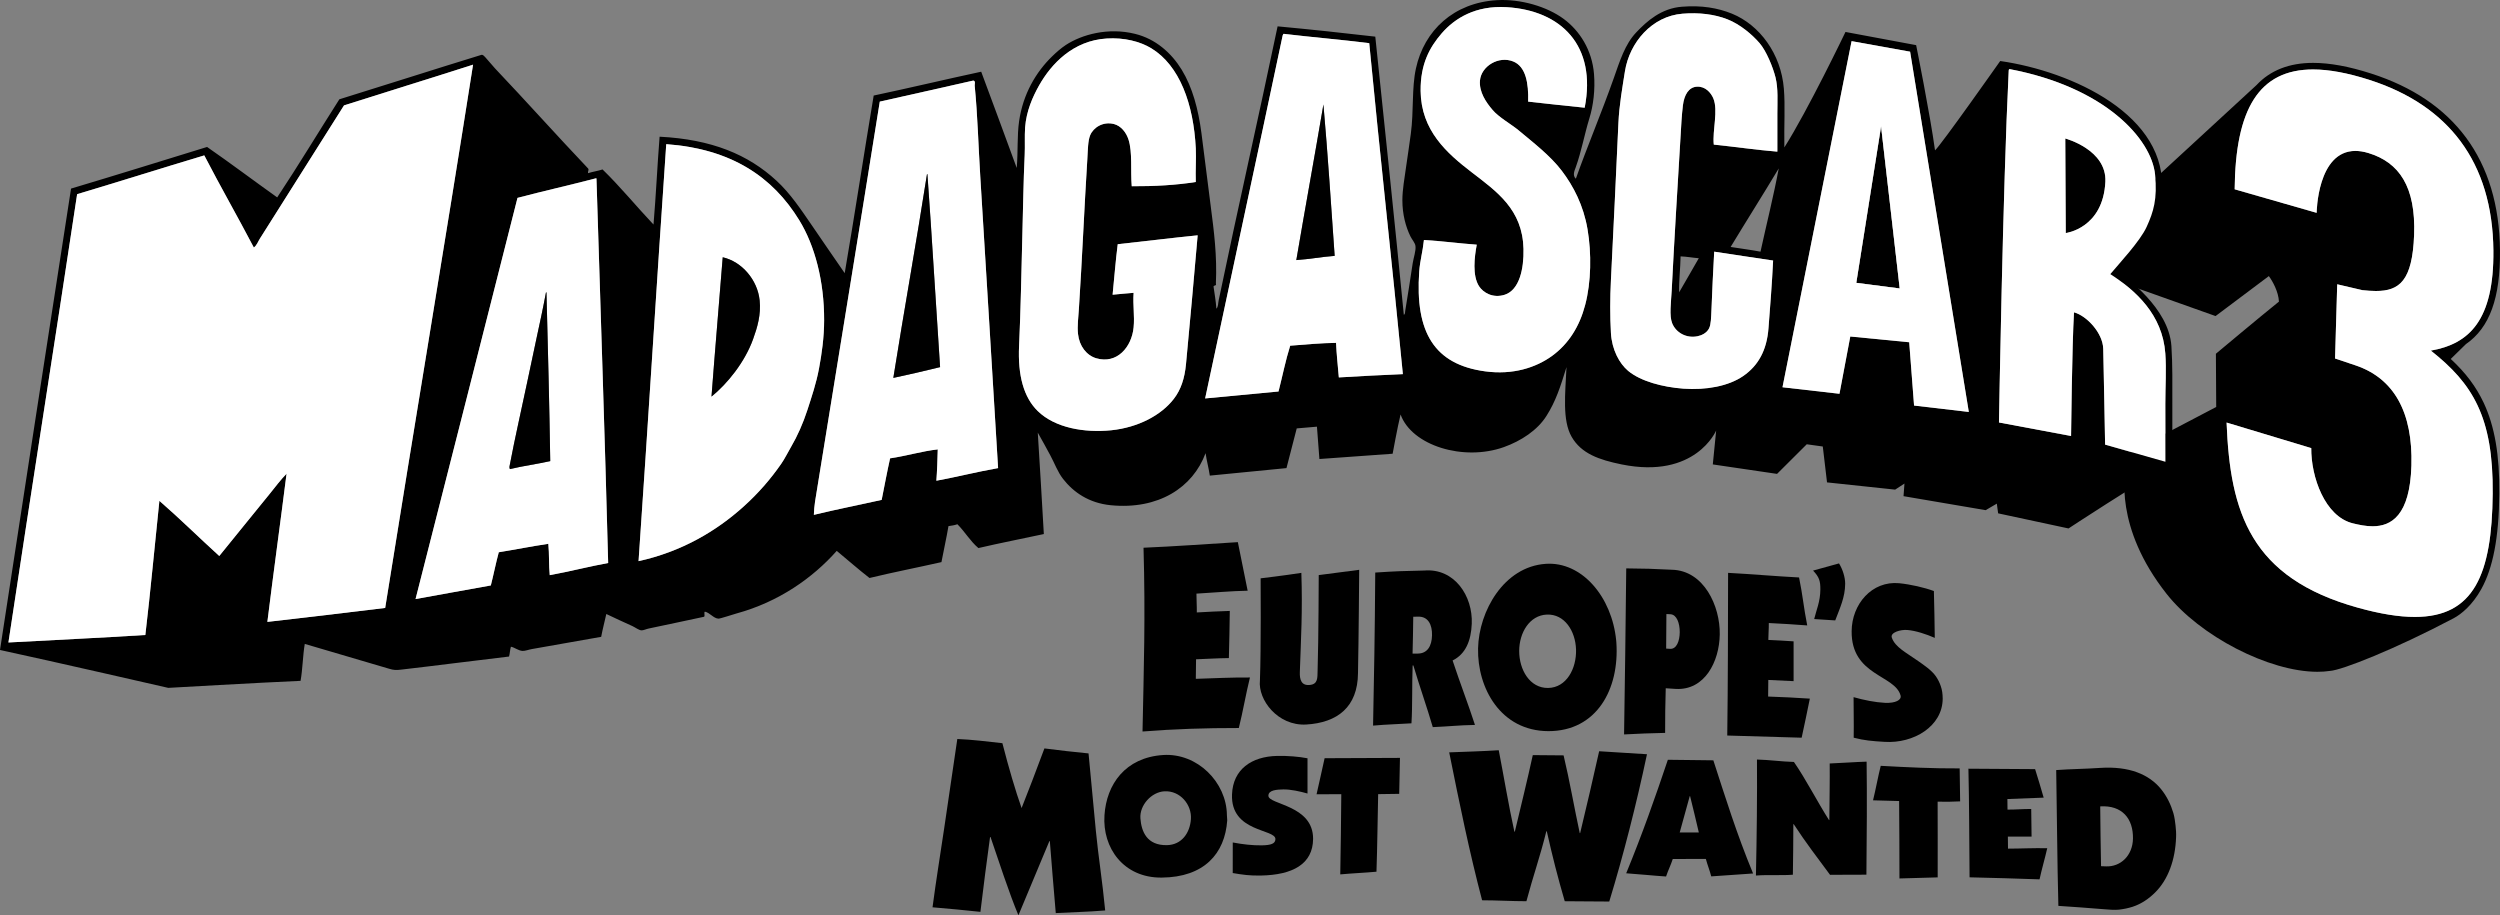 <?xml version="1.0" encoding="UTF-8" standalone="no"?>
<svg
   xmlns:dc="http://purl.org/dc/elements/1.1/"
   xmlns:cc="http://creativecommons.org/ns#"
   xmlns:rdf="http://www.w3.org/1999/02/22-rdf-syntax-ns#"
   xmlns:svg="http://www.w3.org/2000/svg"
   xmlns="http://www.w3.org/2000/svg"
   viewBox="0 0 300 109.832"
   version="1.1"
   id="svg8951"
   height="109.832"
   width="300">
  <rect x="0" y="0" width="300" height="109.832" fill="#808080" stroke="none"/>
  <defs
     id="defs8953" />
  <g
     transform="translate(130,-331.732)"
     id="layer1">
    <g
       id="g8864"
       transform="translate(-130,315.567)">
      <path
         style="fill:#000000;fill-opacity:1;fill-rule:nonzero;stroke:none"
         id="path1866"
         d="m 137.102,103.944 c 0.149,-7.4 0.362,-13.778 0.12,-22.052 3.606,-0.153 7.512,-0.434 11.32,-0.67 0.456,2.218 0.753,3.763 1.176,5.827 -2.009,0.039 -4.079,0.23 -6.144,0.352 0,0.906 0.055,1.372 0.043,2.257 1.612,-0.083 2.349,-0.134 3.958,-0.183 -0.032,2.237 -0.053,3.494 -0.11,5.66 -1.604,0.02 -2.334,0.09 -3.938,0.144 -0.02,0.914 -0.01,1.439 -0.029,2.345 2.18,-0.067 4.292,-0.181 6.496,-0.161 -0.491,1.982 -0.838,4.072 -1.335,6.063 -3.956,-0.006 -7.801,0.118 -11.556,0.419" />
      <path
         style="fill:#000000;fill-opacity:1;fill-rule:nonzero;stroke:none"
         id="path1870"
         d="m 156.163,84.908 c 0.153,4.622 -0.047,7.917 -0.183,11.912 -0.032,0.902 0.183,1.644 1.195,1.539 0.987,-0.094 0.912,-0.855 0.936,-1.683 0.12,-3.885 0.136,-11.501 0.136,-11.501 l 4.856,-0.633 c 0,0 -0.059,8.434 -0.144,12.415 -0.037,4.046 -2.457,5.935 -6.232,6.152 -3.383,0.177 -5.788,-2.949 -5.536,-5.296 0.147,-3.769 0.085,-12.25 0.085,-12.25 0,0 2.766,-0.324 4.887,-0.655" />
      <path
         style="fill:#000000;fill-opacity:1;fill-rule:nonzero;stroke:none"
         id="path1874"
         d="m 169.508,94.598 c 0.244,-0.004 0.368,-0.004 0.619,-0.004 1.146,-0.002 1.687,-0.887 1.716,-2.192 0.028,-1.288 -0.476,-2.257 -1.634,-2.239 -0.25,0.004 -0.377,0.01 -0.619,0.012 -0.022,1.822 -0.039,2.703 -0.083,4.423 m -4.479,-9.726 c 2.408,-0.161 3.48,-0.195 5.89,-0.244 3.621,-0.299 5.835,3.061 5.694,6.389 -0.083,2.029 -0.729,3.631 -2.3,4.406 0.855,2.595 1.909,5.334 2.684,7.734 -2.037,0.037 -3.024,0.179 -5.062,0.263 -0.661,-2.273 -1.602,-4.942 -2.33,-7.4 l -0.086,0 c -0.09,2.316 -0.01,4.811 -0.142,6.944 -1.854,0.12 -2.762,0.114 -4.608,0.275 0.112,-5.444 0.216,-11.157 0.261,-18.368" />
      <path
         style="fill:#000000;fill-opacity:1;fill-rule:nonzero;stroke:none"
         id="path1878"
         d="m 199.939,93.997 c 0.191,0.012 0.297,0.014 0.488,0.029 0.761,0.035 1.132,-0.928 1.142,-1.997 0.004,-1.066 -0.352,-2.111 -1.111,-2.155 -0.199,-0.01 -0.299,-0.014 -0.49,-0.024 0,1.675 -0.006,2.505 -0.029,4.146 m -5.051,10.3 c 0.116,-6.407 0.169,-12.643 0.26,-19.925 2.17,0.018 3.265,0.049 5.489,0.163 3.836,0.094 5.788,4.366 5.733,7.754 -0.041,3.273 -1.813,6.757 -5.302,6.545 -0.476,-0.035 -0.712,-0.051 -1.18,-0.077 -0.073,2.263 -0.059,3.15 -0.073,5.355 -1.905,0.032 -3.053,0.096 -4.927,0.185" />
      <path
         style="fill:#000000;fill-opacity:1;fill-rule:nonzero;stroke:none"
         id="path1882"
         d="m 207.271,104.428 c 0.085,-6.425 0.085,-12.814 0.1,-19.52 2.849,0.149 5.629,0.403 8.517,0.552 0.438,2.125 0.562,3.669 0.979,5.756 -1.862,-0.138 -2.754,-0.195 -4.61,-0.287 0.01,0.767 -0.057,1.266 -0.057,2.027 1.215,0.057 1.819,0.09 3.032,0.171 0.01,1.911 0.01,2.868 0,4.775 -1.219,-0.069 -1.821,-0.094 -3.035,-0.144 -0.008,0.82 -0.012,1.174 -0.02,1.992 1.999,0.069 3,0.124 5.005,0.25 -0.421,2.102 -0.531,2.56 -0.983,4.689 -3.01,-0.081 -5.931,-0.169 -8.928,-0.261" />
      <path
         style="fill:#000000;fill-opacity:1;fill-rule:nonzero;stroke:none"
         id="path1886"
         d="m 220.682,83.774 c 0.431,0.69 0.743,1.659 0.739,2.442 -0.01,1.632 -0.635,2.914 -1.193,4.398 -1.012,-0.073 -1.52,-0.106 -2.526,-0.163 0.254,-1.06 0.731,-2.092 0.741,-3.541 0.01,-1.026 -0.142,-1.51 -0.877,-2.275 1.242,-0.35 1.864,-0.525 3.116,-0.861" />
      <path
         style="fill:#000000;fill-opacity:1;fill-rule:nonzero;stroke:none"
         id="path1890"
         d="m 232.172,92.711 c -0.985,-0.438 -2.3,-0.869 -3.277,-0.946 -0.804,-0.075 -2.09,0.287 -1.878,0.912 0.397,1.166 1.76,1.815 3.175,2.821 0.71,0.501 1.59,1.087 2.102,1.809 0.248,0.36 0.456,0.759 0.602,1.201 0.075,0.222 0.136,0.458 0.173,0.704 0.016,0.124 0.029,0.256 0.039,0.379 0.016,0.132 0.016,0.271 0.016,0.407 -0.01,3.321 -3.488,5.412 -6.973,5.19 -1.48,-0.09 -2.434,-0.165 -3.708,-0.499 0.029,-2.104 -0.014,-2.782 -0.014,-4.866 1.26,0.358 2.587,0.623 3.781,0.684 1.258,0.055 1.994,-0.348 1.862,-0.873 -0.659,-2.497 -5.935,-2.367 -5.874,-7.728 0.022,-3.248 2.434,-6.059 5.695,-5.756 1.372,0.136 3.026,0.515 4.174,0.938 0.057,2.119 0.077,3.541 0.106,5.623" />
      <path
         style="fill:#000000;fill-opacity:1;fill-rule:nonzero;stroke:none"
         id="path1894"
         d="m 125.331,105.975 c 1.754,0.224 3.515,0.431 5.294,0.6 0.342,3.617 0.596,6.391 0.879,9.299 0.283,2.951 0.786,6.057 1.117,9.545 -2.188,0.179 -3.969,0.203 -5.929,0.315 -0.254,-3.122 -0.533,-6.152 -0.712,-8.639 -0.018,0 -0.037,0.01 -0.057,0.01 -0.961,2.261 -2.701,6.521 -3.712,8.892 -1.083,-2.56 -2.493,-6.885 -3.346,-9.382 -0.028,-0.006 -0.041,-0.012 -0.057,-0.012 -0.364,2.652 -0.828,6.205 -1.158,8.985 -1.878,-0.202 -3.728,-0.379 -5.747,-0.547 0.429,-3.258 0.942,-6.382 1.404,-9.511 0.462,-3.266 0.954,-6.356 1.571,-10.685 1.781,0.071 3.647,0.305 5.41,0.503 0.765,2.975 1.567,5.711 2.304,7.785 0.771,-1.95 1.716,-4.388 2.739,-7.158" />
      <path
         style="fill:#000000;fill-opacity:1;fill-rule:nonzero;stroke:none"
         id="path1898"
         d="m 156.902,111.388 c -0.865,-0.248 -2.029,-0.509 -2.91,-0.493 -0.723,0.018 -1.779,0.057 -1.785,0.753 -0.008,1.093 5.391,1.091 5.365,5.192 -0.029,3.004 -2.432,4.323 -6.273,4.39 -1.366,0.029 -2.2,-0.102 -3.372,-0.299 0.004,-1.3 0,-2.371 0.004,-3.67 1.158,0.222 2.375,0.362 3.462,0.346 1.144,-0.016 1.649,-0.208 1.657,-0.747 0.02,-1.248 -5.393,-0.794 -5.208,-5.371 0.112,-2.99 2.332,-4.551 5.422,-4.614 1.25,-0.026 2.627,0.085 3.637,0.285 0.002,1.323 0.006,2.9 0,4.229" />
      <path
         style="fill:#000000;fill-opacity:1;fill-rule:nonzero;stroke:none"
         id="path1902"
         d="m 158.953,107.15 c 3.083,-0.029 6.061,-0.008 9.042,-0.039 -0.022,1.376 -0.053,2.955 -0.09,4.315 -0.839,0.012 -1.683,0.024 -2.526,0.035 -0.071,3.207 -0.098,6.224 -0.203,9.309 -1.416,0.13 -2.91,0.189 -4.345,0.322 0.071,-3.195 0.085,-6.305 0.124,-9.627 -1.016,0.01 -1.948,0.004 -2.969,0.016 0.318,-1.366 0.655,-2.943 0.967,-4.331" />
      <path
         style="fill:#000000;fill-opacity:1;fill-rule:nonzero;stroke:none"
         id="path1906"
         d="m 187.769,124.311 c -0.871,-2.994 -1.443,-5.245 -2.155,-8.393 l -0.053,0 c -0.78,3.148 -1.581,5.344 -2.391,8.393 -1.752,0 -3.551,-0.11 -5.318,-0.112 -1.53,-5.821 -2.695,-11.517 -3.948,-17.751 2.045,-0.083 3.946,-0.126 5.945,-0.256 0.6,3.098 1.209,6.741 1.876,9.771 l 0.055,0 c 0.69,-2.882 1.522,-6.283 2.155,-9.185 1.235,0.012 2.463,0.02 3.696,0.032 0.704,2.927 1.305,6.409 1.937,9.321 l 0.051,0 c 0.741,-3.049 1.602,-6.787 2.279,-9.818 1.917,0.106 3.879,0.261 5.739,0.36 -1.274,6.028 -2.841,12.154 -4.526,17.676 -1.697,0.004 -3.625,-0.037 -5.342,-0.037" />
      <path
         style="fill:#000000;fill-opacity:1;fill-rule:nonzero;stroke:none"
         id="path1910"
         d="m 202.809,111.697 -0.039,0 c -0.397,1.419 -0.796,2.916 -1.205,4.366 0.767,0 1.535,0 2.294,0.002 -0.342,-1.447 -0.688,-2.945 -1.05,-4.368 m -2.668,-4.359 c 1.846,0.035 3.631,0.029 5.46,0.065 1.449,4.461 2.8,8.825 4.769,13.579 -1.636,0.11 -3.38,0.242 -5.021,0.348 -0.212,-0.802 -0.431,-1.296 -0.647,-2.092 -1.319,0.004 -2.64,0.004 -3.969,0.004 -0.263,0.804 -0.537,1.3 -0.806,2.102 -1.612,-0.104 -3.165,-0.277 -4.785,-0.385 1.94,-4.714 3.462,-9.051 5,-13.62" />
      <path
         style="fill:#000000;fill-opacity:1;fill-rule:nonzero;stroke:none"
         id="path1914"
         d="m 210.838,107.308 c 1.52,0.041 2.935,0.248 4.433,0.291 1.429,2.064 2.819,4.791 4.209,6.973 0.016,0 0.028,0 0.041,0.002 0.01,-2.159 0.069,-4.793 0.043,-6.792 1.453,-0.053 2.988,-0.177 4.429,-0.22 0.057,4.172 0.024,8.764 -0.024,13.565 -1.423,-0.01 -2.923,0.02 -4.363,0.018 -1.471,-1.995 -2.919,-3.863 -4.363,-6.085 l -0.041,0 c -0.018,2.216 -0.012,3.792 -0.057,6.071 -1.465,0.11 -2.855,-0.018 -4.433,0.098 0.102,-4.854 0.155,-9.506 0.124,-13.921" />
      <path
         style="fill:#000000;fill-opacity:1;fill-rule:nonzero;stroke:none"
         id="path1918"
         d="m 225.687,108.064 c 3.136,0.171 6.185,0.326 9.472,0.309 0.018,1.182 0.049,2.691 0.057,3.956 -0.849,0.047 -1.799,0.061 -2.701,0.037 0.016,3.034 0.006,5.794 0.006,9.085 -1.533,0.039 -3.057,0.088 -4.587,0.13 0.012,-3.37 -0.029,-6.163 -0.041,-9.291 -1.048,-0.028 -2.082,-0.059 -3.13,-0.086 0.311,-1.25 0.625,-2.963 0.924,-4.138" />
      <path
         style="fill:#000000;fill-opacity:1;fill-rule:nonzero;stroke:none"
         id="path1922"
         d="m 236.348,121.444 c -0.043,-4.612 -0.043,-9.108 -0.138,-13.036 2.664,0.02 5.336,0.031 8.002,0.053 0.332,1.058 0.704,2.277 1.028,3.421 -1.473,0.053 -2.992,0.124 -4.353,0.167 0.006,0.421 0.008,0.839 0.014,1.268 0.954,0.01 1.895,-0.085 2.845,-0.073 0.014,1.083 0.026,2.192 0.043,3.317 -0.948,-0.02 -1.897,0.012 -2.845,-0.002 0.008,0.478 0.01,0.959 0.016,1.443 1.457,0 3.148,-0.09 4.707,-0.049 -0.287,1.268 -0.641,2.444 -0.922,3.735 -2.802,-0.1 -5.603,-0.179 -8.397,-0.244" />
      <path
         style="fill:#000000;fill-opacity:1;fill-rule:nonzero;stroke:none"
         id="path1926"
         d="m 252.126,120.108 c 0.201,0.008 0.395,0.014 0.598,0.022 1.714,0.069 3.191,-1.256 3.232,-3.33 0.041,-2.393 -1.29,-4.03 -3.93,-3.869 0.022,2.41 0.053,4.817 0.1,7.178 m -5.379,-11.536 c 1.71,-0.126 3.454,-0.136 5.237,-0.258 3.533,-0.24 5.912,0.79 7.337,2.536 0.712,0.877 1.189,1.883 1.484,2.886 0.144,0.503 0.206,1.024 0.261,1.502 0.029,0.242 0.049,0.47 0.059,0.702 0.006,0.114 0.01,0.226 0.01,0.336 0.002,0.104 0,0.214 -0.004,0.32 -0.09,2.766 -0.963,5.119 -2.505,6.655 -0.747,0.749 -1.659,1.38 -2.707,1.724 -0.126,0.041 -0.261,0.079 -0.395,0.114 -0.138,0.039 -0.269,0.071 -0.409,0.098 -0.275,0.055 -0.556,0.102 -0.845,0.136 -0.582,0.055 -1.191,-0.004 -1.83,-0.055 -1.854,-0.153 -3.665,-0.285 -5.434,-0.399 -0.144,-5.393 -0.165,-11.059 -0.26,-16.298" />
      <path
         style="fill:#000000;fill-opacity:1;fill-rule:nonzero;stroke:none"
         id="path1930"
         d="m 140.019,117.583 c 1.793,-0.032 2.778,-1.474 2.89,-3.124 0.122,-1.722 -1.284,-3.437 -3.175,-3.338 -1.565,0.083 -3.004,1.681 -2.884,3.254 0.116,1.567 0.773,3.248 3.169,3.208 m 7.249,-2.982 c -0.277,4.013 -2.786,6.834 -7.864,6.875 -4.577,0.045 -7.131,-3.566 -6.867,-7.485 0.238,-3.688 2.483,-6.928 7.042,-7.225 4.101,-0.263 7.612,3.273 7.65,7.209 l 0.039,0.625 z" />
      <path
         style="fill:#000000;fill-opacity:1;fill-rule:nonzero;stroke:none"
         id="path1934"
         d="m 182.303,94.287 c -0.002,2.251 1.276,4.465 3.468,4.433 2.204,-0.031 3.423,-2.326 3.354,-4.618 -0.073,-2.235 -1.39,-4.272 -3.499,-4.188 -2.084,0.085 -3.319,2.18 -3.323,4.372 m 11.662,-1.012 c 0.377,5.599 -2.365,10.638 -8.165,10.628 -5.727,-0.02 -8.536,-5.182 -8.432,-9.936 0.098,-4.451 3.091,-9.802 8.121,-10.141 4.321,-0.301 7.95,3.948 8.456,9.213 l 0.02,0.236 z" />
      <path
         style="fill:#000000;fill-opacity:1;fill-rule:nonzero;stroke:none"
         id="path1938"
         d="m 299.125,75.418 c -0.088,9.682 -2.249,14.78 -9.352,14.78 -1.903,0 -4.156,-0.366 -6.826,-1.109 C 270.064,85.512 267.613,77.679 267.19,66.87 l 10.162,3.067 c -0.033,3.454 1.632,8.216 5.001,9.032 0.718,0.175 1.541,0.348 2.361,0.348 2.233,0 4.479,-1.272 4.655,-7.288 0.187,-6.397 -2.092,-10.461 -6.696,-12.016 l -2.467,-0.828 0.26,-8.906 3.016,0.702 c 0.582,0.061 1.121,0.104 1.626,0.104 2.835,0 4.376,-1.237 4.583,-6.718 0.218,-5.806 -1.797,-8.721 -5.481,-9.838 -0.572,-0.175 -1.093,-0.254 -1.567,-0.254 -4.581,0 -4.644,7.431 -4.644,7.431 l -9.84,-2.825 c 0.09,-9.641 2.925,-14.381 9.407,-14.381 1.911,0 4.146,0.415 6.722,1.237 9.498,3.039 14.816,9.836 14.92,20.486 0.081,8.387 -2.908,11.212 -7.504,12.016 5.001,3.95 7.51,7.929 7.422,17.179 m -5.035,-16.18 1.817,-1.779 c 2.849,-1.966 4.146,-5.536 4.091,-11.245 -0.051,-5.404 -1.429,-9.971 -4.089,-13.557 -2.601,-3.509 -6.431,-6.087 -11.381,-7.671 -2.68,-0.859 -4.96,-1.276 -6.962,-1.276 -2.857,0 -5.139,0.895 -6.787,2.666 l -12.022,11.074 -6.307,11.873 13.416,4.769 6.395,-4.797 c 0.458,0.625 1.152,1.872 1.211,3.063 -2.263,1.819 -7.365,6.087 -7.41,6.126 l -0.155,0.134 0.037,6.384 -6.207,3.254 c -0.022,-0.006 -0.045,-0.014 -0.073,-0.02 -0.157,-0.047 -0.433,-0.096 -0.643,-0.014 -2.015,0.796 -3.356,1.653 -3.81,3.482 -0.307,1.223 -1.504,7.752 4.775,15.718 3.995,5.074 12.283,9.352 18.099,9.358 0.521,0 1.02,-0.031 1.496,-0.104 1.425,-0.077 7.838,-2.613 14.861,-6.323 0.896,-0.48 2.235,-1.547 3.323,-3.515 1.368,-2.477 2.106,-6.075 2.151,-11.411 0.047,-4.634 -0.55,-8.094 -1.87,-10.919 -0.926,-1.952 -2.141,-3.584 -3.958,-5.269" />
      <path
         style="fill:#ffffff;fill-opacity:1;fill-rule:nonzero;stroke:none"
         id="path1942"
         d="m 291.703,58.239 c 4.598,-0.804 7.585,-3.629 7.504,-12.014 -0.102,-10.65 -5.42,-17.446 -14.918,-20.486 -2.577,-0.824 -4.813,-1.239 -6.722,-1.239 -6.482,0 -9.319,4.74 -9.409,14.381 l 9.84,2.825 c 0,0 0.065,-7.429 4.646,-7.429 0.474,0 0.993,0.079 1.565,0.252 3.684,1.117 5.699,4.032 5.483,9.838 -0.208,5.481 -1.75,6.718 -4.583,6.718 -0.505,0 -1.046,-0.043 -1.628,-0.102 l -3.016,-0.704 -0.26,8.906 2.467,0.828 c 4.604,1.555 6.883,5.621 6.696,12.018 -0.175,6.014 -2.422,7.288 -4.655,7.288 -0.82,0 -1.644,-0.175 -2.361,-0.35 -3.37,-0.816 -5.033,-5.578 -5.001,-9.032 l -10.162,-3.065 c 0.423,10.809 2.874,18.64 15.759,22.218 2.668,0.743 4.923,1.109 6.826,1.109 7.103,0 9.262,-5.098 9.35,-14.78 0.088,-9.25 -2.42,-13.227 -7.422,-17.179" />
      <path
         style="fill:#000000;fill-opacity:1;fill-rule:evenodd;stroke:none"
         id="path1946"
         d="m 201.498,51.243 c 0.775,-1.372 1.589,-2.711 2.357,-4.091 -0.749,-0.057 -1.416,-0.193 -2.184,-0.222 -0.024,1.437 -0.216,3 -0.173,4.313 M 62.102,39.911 C 58.048,55.983 53.943,71.998 49.867,88.052 52.86,87.486 55.911,86.98 58.901,86.42 c 0.334,-1.315 0.602,-2.693 0.954,-3.985 1.999,-0.322 3.926,-0.712 5.947,-1.011 0.118,1.191 0.047,2.573 0.167,3.761 2.391,-0.433 4.628,-1.022 7.013,-1.463 -0.395,-15.209 -0.934,-30.78 -1.404,-46.11 0,-0.037 -0.01,-0.063 -0.055,-0.053 -3.11,0.814 -6.321,1.533 -9.421,2.351 m 145.574,5.89 c 1.193,0.191 2.42,0.348 3.584,0.566 0.72,-3.301 1.589,-6.751 2.188,-9.989 -1.899,3.173 -3.867,6.273 -5.772,9.423 M 79.939,33.631 c -1.14,16.587 -2.167,33.29 -3.313,49.871 5.117,-1.121 9.313,-3.576 12.62,-6.566 1.718,-1.543 3.21,-3.256 4.49,-5.1 0.436,-0.623 0.782,-1.351 1.176,-2.021 0.784,-1.331 1.451,-2.847 1.968,-4.431 0.517,-1.589 1.064,-3.201 1.402,-4.996 0.332,-1.771 0.613,-3.743 0.615,-5.776 0.016,-4.728 -1.128,-8.988 -2.973,-12.002 -3.207,-5.249 -8.202,-8.578 -15.934,-9.144 -0.063,0.004 -0.057,0.092 -0.051,0.165 m 25.635,-5.273 c -2.473,15.488 -5.031,31.09 -7.516,46.448 -0.171,1.03 -0.372,2.092 -0.393,3.142 2.656,-0.649 5.432,-1.189 8.135,-1.795 0.332,-1.667 0.647,-3.36 1.011,-4.988 1.938,-0.283 3.879,-0.875 5.719,-1.071 -0.033,1.276 -0.073,2.544 -0.167,3.759 2.509,-0.464 4.88,-1.069 7.408,-1.518 -0.708,-11.582 -1.417,-23.417 -2.135,-34.947 -0.226,-3.639 -0.324,-7.457 -0.672,-10.937 -0.022,-0.147 0.145,-0.57 -0.169,-0.619 -3.729,0.859 -7.483,1.681 -11.22,2.526 m 135.472,-3.737 c -0.708,14.238 -1.17,42.241 -1.17,42.241 l 8.652,1.622 c 0,0 0.116,-10.968 0.354,-14.841 1.569,0.434 3.452,2.507 3.505,4.359 0.037,1.243 0.224,11.517 0.224,11.517 l 7.241,2.06 c 0,0 -0.012,-4.948 -0.012,-6.922 0,-2.088 0.136,-4.152 0,-6.065 -0.34,-4.711 -3.598,-7.591 -6.6,-9.533 1.087,-1.305 3.572,-3.948 4.355,-5.666 0.824,-1.803 1.307,-3.366 1.014,-6.281 -0.433,-4.28 -5.998,-10.477 -17.454,-12.655 -0.073,0.018 -0.11,0.069 -0.11,0.165 M 56.768,23.923 c -5.135,1.653 -10.339,3.244 -15.484,4.887 -3.354,5.31 -6.763,10.726 -10.095,15.985 -0.224,0.348 -0.364,0.806 -0.727,1.071 -1.95,-3.722 -4.017,-7.325 -5.947,-11.055 -5.102,1.53 -10.15,3.126 -15.258,4.653 -2.705,17.975 -5.544,35.814 -8.247,53.797 5.473,-0.301 11,-0.552 16.434,-0.898 0.625,-5.304 1.119,-10.742 1.683,-16.099 2.463,2.139 4.773,4.431 7.188,6.619 1.984,-2.471 4.083,-5.017 6.053,-7.459 0.672,-0.832 1.301,-1.681 2.021,-2.416 -0.751,5.949 -1.569,11.827 -2.304,17.782 4.734,-0.535 9.443,-1.105 14.139,-1.673 3.472,-21.736 7.142,-43.57 10.546,-65.196 m 157.13,38.714 6.838,0.782 1.298,-6.873 7.07,0.69 0.584,7.597 6.57,0.767 -7.044,-43.234 -7.024,-1.264 -8.291,41.535 z M 143.497,33.972 c -0.267,-5.346 -1.95,-9.952 -5.334,-12.01 -1.321,-0.808 -3.246,-1.315 -5.381,-1.174 -4.015,0.258 -6.614,3.028 -8.08,5.609 -0.808,1.431 -1.539,3.124 -1.687,5.049 -0.075,1.083 0,2.196 -0.051,3.305 -0.157,3.277 -0.185,6.358 -0.285,9.82 -0.12,4.445 -0.183,8.646 -0.387,13.078 -0.173,3.625 0.58,6.228 2.243,7.846 2.076,2.025 5.613,2.627 8.81,2.304 3.226,-0.334 5.998,-1.799 7.512,-3.765 0.865,-1.117 1.296,-2.471 1.461,-4.146 0.503,-5.216 0.938,-10.245 1.402,-15.484 -3.234,0.322 -6.382,0.725 -9.592,1.066 -0.254,1.976 -0.409,4.038 -0.615,6.061 0.847,-0.067 1.663,-0.173 2.522,-0.226 -0.104,1.486 0.136,2.764 0,4.152 -0.228,2.343 -1.982,4.435 -4.486,3.7 -1.164,-0.34 -2.037,-1.473 -2.186,-2.918 -0.104,-0.959 0.045,-2.007 0.106,-3.028 0.385,-5.898 0.643,-12.069 1.011,-17.948 0.071,-1.148 0.067,-2.206 0.34,-2.866 0.391,-0.946 1.557,-1.681 2.861,-1.347 0.845,0.224 1.459,0.997 1.738,1.854 0.493,1.516 0.234,3.716 0.391,5.609 2.741,0.014 5.328,-0.136 7.689,-0.507 -0.051,-1.38 0.061,-2.737 0,-4.034 m 10.43,-13.575 c -3.075,14.55 -6.216,29.042 -9.311,43.582 2.939,-0.277 5.868,-0.566 8.808,-0.834 0.47,-1.838 0.849,-3.757 1.4,-5.497 1.773,-0.142 3.802,-0.322 5.503,-0.34 0.063,1.431 0.22,2.768 0.334,4.148 2.55,-0.149 5.086,-0.293 7.685,-0.395 -1.294,-13.286 -2.762,-26.407 -4.036,-39.717 -3.368,-0.423 -6.871,-0.712 -10.268,-1.117 -0.079,0.014 -0.065,0.122 -0.114,0.169 m 59.353,9.423 c 0,-1.5 0.112,-3.03 -0.224,-4.378 -0.305,-1.217 -1.093,-3.153 -1.909,-4.101 -0.9,-1.04 -2.324,-2.251 -3.867,-2.861 -1.53,-0.6 -3.387,-0.836 -5.383,-0.67 -3.674,0.299 -6.35,3.452 -6.905,6.903 -0.301,1.915 -0.69,4.081 -0.784,6.226 -0.281,6.387 -0.586,12.394 -0.898,18.848 -0.108,2.135 -0.112,4.359 0,6.338 0.114,2.005 1.018,3.67 2.074,4.551 1.504,1.246 4.119,1.94 6.621,2.129 2.717,0.195 5.401,-0.291 7.178,-1.516 1.811,-1.246 2.835,-3.102 3.032,-5.723 0.197,-2.552 0.415,-5.214 0.558,-8.135 -2.373,-0.336 -4.697,-0.718 -7.068,-1.064 -0.144,2.361 -0.23,4.638 -0.332,7.015 -0.043,0.834 -0.039,1.683 -0.283,2.184 -0.287,0.58 -0.922,0.857 -1.402,0.952 -1.333,0.269 -2.581,-0.44 -3.03,-1.567 -0.36,-0.908 -0.132,-2.497 -0.055,-3.93 0.324,-6.429 0.694,-12.236 1.068,-18.565 0.063,-1.113 0.134,-2.487 0.277,-3.645 0.151,-1.237 0.682,-2.194 1.685,-2.245 0.987,-0.055 1.665,0.696 1.964,1.402 0.613,1.474 -0.122,3.8 0.055,5.55 2.526,0.258 5.218,0.655 7.628,0.845 l 0,-4.543 z M 180.798,17.027 c -3.729,-0.226 -6.234,1.329 -7.801,3.144 -1.435,1.659 -2.554,3.672 -2.522,6.895 0.043,4.762 3.151,7.485 6.118,9.765 3.02,2.322 6.112,4.459 6.226,9.199 0.057,2.424 -0.507,4.933 -2.245,5.501 -1.447,0.466 -2.601,-0.267 -3.085,-1.011 -0.834,-1.292 -0.558,-3.515 -0.279,-4.994 -2.143,-0.153 -4.164,-0.436 -6.338,-0.562 -0.151,1.449 -0.47,2.467 -0.564,3.755 -0.527,7.37 1.842,11.188 7.913,12.008 3.332,0.454 6.093,-0.452 8.019,-1.848 2.013,-1.465 3.311,-3.564 3.979,-6.116 0.729,-2.739 0.775,-6.209 0.283,-9.091 -0.482,-2.847 -1.687,-5.173 -3.083,-7.009 -1.392,-1.834 -3.425,-3.383 -5.216,-4.882 -0.82,-0.682 -2.351,-1.543 -3.089,-2.416 -0.802,-0.936 -1.63,-2.155 -1.52,-3.533 0.151,-1.736 2.253,-2.992 3.985,-2.294 1.514,0.606 1.864,2.597 1.795,4.821 2.269,0.238 4.5,0.511 6.785,0.729 1.461,-7.469 -2.829,-11.666 -9.362,-12.061 m 8.304,20.586 c 1.353,-3.834 3.063,-7.854 4.547,-12.055 0.727,-2.064 1.343,-4.077 2.693,-5.499 1.276,-1.355 3.02,-2.904 5.495,-3.087 2.349,-0.189 4.282,0.14 6.002,0.834 3.317,1.357 5.878,4.809 6.224,8.985 0.173,2.084 0.014,4.433 0.059,7.064 2.802,-4.404 7.337,-13.856 7.337,-13.856 l 8.479,1.583 c 0,0 1.673,8.298 2.265,12.626 0.767,-0.696 7.821,-10.721 7.821,-10.721 8.566,1.221 20.258,6.531 19.383,15.887 -0.486,5.253 -3.38,7.634 -4.937,9.458 0.558,0.692 5.79,4.217 6.1,8.865 0.145,2.19 0.11,4.593 0.11,7.017 l 0,7.125 c -4.479,2.473 -12.456,7.74 -12.456,7.74 l -8.448,-1.813 -0.157,-1.166 -1.341,0.784 -9.855,-1.679 0.112,-1.514 -1.117,0.729 -8.175,-0.869 -0.509,-4.306 -1.923,-0.267 -3.566,3.553 -7.709,-1.136 0.403,-4.068 c 0,0 -2.471,5.867 -11.342,4.068 -2.703,-0.552 -4.84,-1.292 -6.002,-3.315 -1.138,-1.974 -0.765,-5.176 -0.617,-8.359 -0.737,2.379 -1.284,4.089 -2.4,5.847 -1.079,1.72 -3.039,3.006 -5.114,3.749 -4.862,1.734 -11.059,-0.185 -12.396,-3.916 -0.37,1.512 -0.952,4.712 -0.952,4.712 l -8.788,0.633 -0.295,-3.881 -2.426,0.208 -1.231,4.764 c 0,0 -6.14,0.6 -9.199,0.902 -0.138,-0.932 -0.376,-1.763 -0.509,-2.695 -1.526,4.129 -5.664,6.814 -11.395,6.246 -2.613,-0.263 -4.469,-1.561 -5.709,-3.159 -0.657,-0.847 -1.009,-1.866 -1.516,-2.803 -0.484,-0.906 -0.983,-1.809 -1.516,-2.75 0.248,4.052 0.503,8.1 0.727,12.173 -2.611,0.562 -5.279,1.081 -7.852,1.681 -0.975,-0.818 -1.624,-1.97 -2.522,-2.859 -0.309,0.116 -0.69,0.173 -1.069,0.226 -0.248,1.467 -0.572,2.866 -0.843,4.319 -2.864,0.649 -5.808,1.221 -8.635,1.905 -1.349,-1.046 -2.615,-2.17 -3.93,-3.254 -2.872,3.238 -6.94,6.124 -12.057,7.52 -0.303,0.079 -1.927,0.623 -2.137,0.613 -0.59,-0.029 -1.022,-0.704 -1.622,-0.839 -0.165,0.075 0.049,0.539 -0.114,0.615 -2.161,0.482 -4.359,0.914 -6.619,1.406 -0.317,0.065 -0.674,0.242 -0.896,0.222 -0.303,-0.024 -0.716,-0.34 -1.066,-0.507 -1.095,-0.505 -2.086,-0.94 -3.14,-1.455 -0.202,0.922 -0.442,1.805 -0.617,2.741 -2.568,0.456 -5.583,0.989 -8.304,1.465 -0.383,0.065 -0.818,0.24 -1.125,0.226 -0.513,-0.028 -0.954,-0.419 -1.402,-0.505 -0.112,0.354 -0.124,0.81 -0.222,1.178 -4.27,0.501 -8.57,1.068 -12.901,1.565 -0.676,0.081 -0.926,0.071 -1.518,-0.108 -3.277,-0.971 -6.83,-2.005 -10.097,-2.973 -0.238,1.402 -0.254,3.043 -0.505,4.433 -4.711,0.202 -15.875,0.843 -15.875,0.843 0,0 -14.033,-3.218 -20.193,-4.547 C 2.819,75.688 5.676,57.243 8.525,38.796 14,37.16 19.418,35.475 24.85,33.8 c 2.849,1.976 5.599,4.05 8.414,6.053 2.556,-3.855 4.962,-7.858 7.459,-11.772 5.699,-1.763 11.346,-3.582 17.053,-5.334 0.183,-0.039 0.356,0.181 0.45,0.279 0.385,0.405 0.761,0.908 1.18,1.351 3.704,3.902 7.429,8.07 11.161,12 0.147,0.165 -0.049,0.326 0,0.568 0.562,-0.177 1.193,-0.267 1.74,-0.446 2.149,2.092 4.056,4.435 6.114,6.61 0.295,-3.466 0.456,-7.058 0.731,-10.54 6.273,0.318 10.632,2.147 14.021,5.275 1.685,1.551 2.947,3.47 4.264,5.383 1.319,1.907 2.607,3.834 3.928,5.717 1.207,-7.058 2.294,-14.228 3.478,-21.313 4.339,-0.918 8.58,-1.933 12.901,-2.861 1.419,3.855 2.864,7.679 4.264,11.552 0.167,-2.017 0.033,-3.881 0.283,-5.607 0.466,-3.256 2.021,-5.904 3.979,-7.799 0.486,-0.472 1.036,-0.959 1.63,-1.353 1.917,-1.254 5.082,-2.135 8.298,-1.337 2.479,0.607 4.368,2.286 5.613,4.317 1.284,2.104 1.98,4.705 2.359,7.575 0.385,2.965 0.743,5.867 1.119,8.804 0.381,2.939 0.773,5.929 0.617,9.256 0.112,0.342 -0.279,0.173 -0.279,0.391 0.122,0.875 0.275,1.706 0.338,2.64 0.236,-0.22 0.201,-0.663 0.277,-1.011 2.253,-10.842 4.789,-21.958 7.07,-32.871 3.95,0.37 7.848,0.784 11.723,1.235 1.152,11.112 2.334,22.196 3.423,33.377 0.165,-0.059 0.151,-0.332 0.165,-0.448 0.322,-1.891 0.594,-3.755 0.898,-5.723 0.104,-0.684 0.407,-1.5 0.336,-2.074 -0.041,-0.385 -0.423,-0.782 -0.613,-1.18 -0.55,-1.128 -0.959,-2.611 -0.959,-4.315 0,-1.278 0.26,-2.658 0.45,-4.044 0.187,-1.298 0.393,-2.648 0.562,-3.926 0.37,-2.774 0.096,-5.477 0.615,-7.852 0.989,-4.563 4.547,-7.888 9.706,-8.192 2.868,-0.171 6.036,0.78 8.019,2.245 1.929,1.423 3.413,3.741 3.645,6.619 0.151,1.876 -0.079,3.781 -0.56,5.328 -0.588,1.915 -0.94,3.924 -1.622,5.833 -0.147,0.421 -0.44,0.985 0,1.402" />
      <path
         style="fill:#ffffff;fill-opacity:1;fill-rule:evenodd;stroke:none"
         id="path1950"
         d="m 190.161,29.089 c -2.284,-0.218 -4.518,-0.491 -6.785,-0.729 0.069,-2.225 -0.283,-4.217 -1.795,-4.821 -1.732,-0.7 -3.834,0.558 -3.987,2.294 -0.108,1.378 0.72,2.597 1.522,3.533 0.737,0.873 2.267,1.732 3.087,2.414 1.791,1.5 3.824,3.049 5.216,4.884 1.396,1.834 2.603,4.162 3.085,7.009 0.491,2.882 0.444,6.35 -0.285,9.091 -0.668,2.552 -1.966,4.65 -3.977,6.114 -1.929,1.396 -4.687,2.302 -8.019,1.85 -6.071,-0.82 -8.44,-4.64 -7.915,-12.01 0.094,-1.288 0.413,-2.304 0.564,-3.755 2.176,0.128 4.195,0.409 6.338,0.562 -0.277,1.478 -0.552,3.702 0.281,4.994 0.484,0.743 1.638,1.476 3.085,1.012 1.738,-0.568 2.302,-3.077 2.245,-5.503 -0.114,-4.738 -3.207,-6.877 -6.226,-9.197 -2.967,-2.283 -6.075,-5.003 -6.12,-9.765 -0.029,-3.222 1.089,-5.235 2.524,-6.895 1.565,-1.815 4.072,-3.37 7.799,-3.146 6.535,0.395 10.823,4.593 9.364,12.063" />
      <path
         style="fill:#ffffff;fill-opacity:1;fill-rule:evenodd;stroke:none"
         id="path1954"
         d="m 213.28,34.363 c -2.412,-0.191 -5.102,-0.588 -7.628,-0.845 -0.177,-1.75 0.558,-4.075 -0.055,-5.55 -0.301,-0.706 -0.977,-1.457 -1.964,-1.402 -1.003,0.051 -1.535,1.009 -1.685,2.245 -0.144,1.158 -0.214,2.532 -0.277,3.645 -0.374,6.329 -0.743,12.136 -1.068,18.565 -0.077,1.433 -0.307,3.022 0.055,3.93 0.448,1.127 1.695,1.836 3.03,1.567 0.48,-0.094 1.113,-0.372 1.402,-0.952 0.244,-0.501 0.24,-1.351 0.283,-2.184 0.102,-2.377 0.189,-4.653 0.33,-7.017 2.373,0.348 4.697,0.729 7.07,1.064 -0.144,2.923 -0.362,5.585 -0.558,8.137 -0.199,2.621 -1.221,4.477 -3.032,5.723 -1.777,1.225 -4.463,1.71 -7.178,1.516 -2.503,-0.189 -5.117,-0.883 -6.623,-2.129 -1.056,-0.881 -1.96,-2.546 -2.072,-4.551 -0.112,-1.98 -0.108,-4.203 0,-6.338 0.313,-6.454 0.617,-12.46 0.898,-18.848 0.094,-2.145 0.484,-4.313 0.784,-6.226 0.552,-3.45 3.23,-6.604 6.905,-6.903 1.995,-0.165 3.853,0.071 5.383,0.67 1.541,0.607 2.967,1.821 3.867,2.861 0.816,0.948 1.602,2.884 1.909,4.101 0.336,1.347 0.224,2.878 0.224,4.376 l 0,4.545 z" />
      <path
         style="fill:#ffffff;fill-opacity:1;fill-rule:evenodd;stroke:none"
         id="path1958"
         d="m 155.556,47.374 c 1.594,-0.11 3.008,-0.387 4.602,-0.505 -0.427,-6.075 -0.822,-12.187 -1.349,-18.17 -1.06,6.252 -2.192,12.431 -3.254,18.675 m -1.516,-27.148 c 3.397,0.405 6.901,0.696 10.268,1.119 1.276,13.308 2.743,26.431 4.036,39.717 -2.597,0.102 -5.133,0.246 -7.685,0.395 -0.114,-1.38 -0.271,-2.719 -0.334,-4.148 -1.699,0.018 -3.729,0.197 -5.503,0.34 -0.549,1.738 -0.93,3.659 -1.4,5.495 -2.939,0.269 -5.868,0.558 -8.806,0.834 3.092,-14.538 6.234,-29.03 9.309,-43.582 0.049,-0.045 0.035,-0.153 0.114,-0.169" />
      <path
         style="fill:#ffffff;fill-opacity:1;fill-rule:evenodd;stroke:none"
         id="path1962"
         d="m 143.497,38.005 c -2.361,0.372 -4.948,0.523 -7.689,0.509 -0.157,-1.893 0.102,-4.093 -0.391,-5.611 -0.279,-0.855 -0.893,-1.63 -1.738,-1.854 -1.303,-0.334 -2.469,0.401 -2.861,1.347 -0.273,0.661 -0.269,1.718 -0.34,2.866 -0.368,5.88 -0.625,12.05 -1.011,17.948 -0.061,1.02 -0.21,2.068 -0.106,3.028 0.149,1.447 1.022,2.577 2.186,2.919 2.505,0.735 4.258,-1.358 4.486,-3.702 0.134,-1.388 -0.104,-2.664 0,-4.15 -0.859,0.051 -1.675,0.159 -2.522,0.226 0.206,-2.023 0.36,-4.085 0.615,-6.061 3.21,-0.342 6.358,-0.745 9.592,-1.066 -0.464,5.237 -0.898,10.268 -1.402,15.484 -0.165,1.673 -0.596,3.028 -1.461,4.144 -1.514,1.966 -4.286,3.431 -7.512,3.765 -3.197,0.322 -6.734,-0.277 -8.812,-2.304 -1.661,-1.618 -2.414,-4.221 -2.241,-7.846 0.204,-4.431 0.267,-8.631 0.387,-13.076 0.1,-3.464 0.128,-6.543 0.285,-9.82 0.051,-1.111 -0.024,-2.222 0.051,-3.307 0.147,-1.923 0.879,-3.617 1.687,-5.047 1.467,-2.583 4.066,-5.353 8.08,-5.611 2.135,-0.14 4.06,0.368 5.381,1.176 3.383,2.058 5.066,6.663 5.334,12.008 0.061,1.298 -0.051,2.656 0,4.034" />
      <path
         style="fill:#ffffff;fill-opacity:1;fill-rule:evenodd;stroke:none"
         id="path1966"
         d="m 222.755,50.106 5.208,0.674 -2.235,-19.448 -2.973,18.773 z" />
      <path
         style="fill:#ffffff;fill-opacity:1;fill-rule:evenodd;stroke:none"
         id="path1970"
         d="m 46.221,89.119 c -4.697,0.568 -9.403,1.138 -14.137,1.675 0.735,-5.957 1.553,-11.835 2.302,-17.782 -0.72,0.735 -1.347,1.583 -2.021,2.414 -1.97,2.442 -4.068,4.988 -6.053,7.459 C 23.9,80.698 21.589,78.406 19.126,76.265 18.562,81.622 18.068,87.06 17.441,92.364 12.009,92.71 6.481,92.962 1.01,93.263 3.711,75.28 6.55,57.443 9.255,39.466 14.364,37.94 19.411,36.342 24.513,34.812 c 1.931,3.729 3.997,7.333 5.947,11.055 0.366,-0.265 0.503,-0.722 0.729,-1.071 3.332,-5.259 6.739,-10.675 10.093,-15.985 5.145,-1.644 10.349,-3.232 15.484,-4.885 C 53.366,45.548 49.695,67.383 46.221,89.119" />
      <path
         style="fill:#ffffff;fill-opacity:1;fill-rule:evenodd;stroke:none"
         id="path1974"
         d="m 107.2,61.514 c 1.889,-0.411 3.771,-0.834 5.611,-1.294 -0.519,-7.683 -0.965,-15.453 -1.518,-23.108 -0.002,-0.035 -0.004,-0.063 -0.053,-0.053 -1.28,8.212 -2.737,16.261 -4.04,24.455 M 116.794,25.834 c 0.315,0.047 0.147,0.472 0.169,0.617 0.348,3.482 0.444,7.298 0.672,10.939 0.718,11.531 1.427,23.364 2.135,34.947 -2.53,0.446 -4.901,1.052 -7.408,1.516 0.094,-1.215 0.132,-2.481 0.167,-3.759 -1.842,0.199 -3.781,0.79 -5.719,1.071 -0.364,1.628 -0.678,3.323 -1.011,4.988 -2.703,0.606 -5.479,1.146 -8.137,1.795 0.024,-1.05 0.224,-2.111 0.395,-3.14 2.485,-15.36 5.043,-30.96 7.516,-46.448 3.737,-0.847 7.488,-1.669 11.22,-2.526" />
      <path
         style="fill:#000000;fill-opacity:1;fill-rule:evenodd;stroke:none"
         id="path1978"
         d="m 158.811,28.699 c 0.527,5.983 0.922,12.095 1.349,18.17 -1.594,0.118 -3.01,0.395 -4.602,0.505 1.062,-6.244 2.194,-12.423 3.254,-18.675" />
      <path
         style="fill:#ffffff;fill-opacity:1;fill-rule:evenodd;stroke:none"
         id="path1982"
         d="m 90.37,56.858 c 0.499,-1.378 0.967,-2.918 0.784,-4.657 -0.248,-2.428 -2.115,-4.64 -4.429,-5.165 -0.438,5.585 -0.924,11.118 -1.345,16.719 1.876,-1.524 3.989,-4.107 4.99,-6.897 M 79.991,33.467 c 7.73,0.566 12.726,3.895 15.932,9.144 1.846,3.012 2.99,7.272 2.973,12 -0.002,2.035 -0.283,4.007 -0.615,5.778 -0.336,1.795 -0.885,3.405 -1.4,4.996 -0.517,1.585 -1.185,3.098 -1.968,4.431 -0.395,0.67 -0.739,1.398 -1.176,2.019 -1.28,1.846 -2.772,3.558 -4.49,5.102 -3.309,2.988 -7.504,5.444 -12.62,6.566 1.146,-16.583 2.17,-33.284 3.311,-49.871 -0.006,-0.075 -0.012,-0.161 0.053,-0.165" />
      <path
         style="fill:#000000;fill-opacity:1;fill-rule:evenodd;stroke:none"
         id="path1986"
         d="m 247.835,32.785 c 0,0 4.998,1.331 4.809,5.196 -0.275,5.601 -4.752,6.15 -4.752,6.15 l -0.057,-11.346 z" />
      <path
         style="fill:#000000;fill-opacity:1;fill-rule:evenodd;stroke:none"
         id="path1990"
         d="m 111.239,37.058 c 0.049,-0.01 0.051,0.02 0.053,0.053 0.554,7.658 0.999,15.425 1.518,23.108 -1.84,0.462 -3.722,0.883 -5.611,1.294 1.303,-8.194 2.762,-16.241 4.04,-24.455" />
      <path
         style="fill:#ffffff;fill-opacity:1;fill-rule:evenodd;stroke:none"
         id="path1994"
         d="m 64.395,56.691 c -0.374,1.758 -0.753,3.513 -1.117,5.271 -0.69,3.295 -1.484,6.73 -2.08,9.873 -0.033,0.177 -0.128,0.454 0,0.619 1.553,-0.381 3.258,-0.6 4.83,-0.957 -0.104,-6.777 -0.279,-13.489 -0.45,-20.193 -0.002,-0.035 -0.01,-0.071 -0.061,-0.061 -0.342,1.856 -0.727,3.617 -1.123,5.448 m 7.127,-19.131 c 0.045,-0.01 0.055,0.014 0.055,0.053 0.472,15.331 1.009,30.901 1.404,46.11 -2.385,0.44 -4.62,1.028 -7.011,1.461 -0.122,-1.185 -0.051,-2.568 -0.169,-3.761 -2.021,0.299 -3.948,0.69 -5.947,1.012 -0.35,1.292 -0.619,2.668 -0.954,3.983 -2.988,0.56 -6.041,1.066 -9.034,1.632 4.077,-16.054 8.18,-32.067 12.234,-48.139 3.1,-0.818 6.311,-1.537 9.421,-2.351" />
      <path
         style="fill:#000000;fill-opacity:1;fill-rule:evenodd;stroke:none"
         id="path1998"
         d="m 85.38,63.755 c 0.421,-5.601 0.906,-11.133 1.347,-16.719 2.312,0.525 4.182,2.737 4.429,5.165 0.181,1.74 -0.287,3.279 -0.786,4.657 -1.001,2.79 -3.114,5.375 -4.99,6.897" />
      <path
         style="fill:#000000;fill-opacity:1;fill-rule:evenodd;stroke:none"
         id="path2002"
         d="m 65.519,51.243 c 0.049,-0.01 0.057,0.028 0.059,0.061 0.173,6.704 0.348,13.416 0.452,20.195 -1.573,0.356 -3.277,0.576 -4.83,0.955 -0.13,-0.165 -0.033,-0.442 0,-0.617 0.594,-3.146 1.39,-6.578 2.078,-9.875 0.366,-1.756 0.743,-3.513 1.119,-5.271 0.395,-1.828 0.78,-3.592 1.123,-5.448" />
      <path
         style="fill:#000000;fill-opacity:1;fill-rule:evenodd;stroke:none"
         id="path2006"
         d="m 225.727,31.333 2.237,19.448 -5.21,-0.674 2.973,-18.773 z" />
      <path
         style="fill:#ffffff;fill-opacity:1;fill-rule:evenodd;stroke:none"
         id="path2010"
         d="m 222.755,50.106 5.208,0.674 -2.235,-19.448 -2.973,18.773 z m -8.859,12.531 6.84,0.782 1.298,-6.873 7.07,0.69 0.582,7.597 6.57,0.767 -7.044,-43.232 -7.022,-1.266 -8.293,41.535 z" />
      <path
         style="fill:#ffffff;fill-opacity:1;fill-rule:evenodd;stroke:none"
         id="path2014"
         d="m 247.835,32.785 c 0,0 4.998,1.331 4.809,5.196 -0.275,5.601 -4.752,6.15 -4.752,6.15 l -0.057,-11.346 z m 4.551,25.216 c 0.039,1.244 0.226,11.519 0.226,11.519 l 7.239,2.058 c 0,0 -0.012,-4.946 -0.012,-6.92 0,-2.09 0.138,-4.152 0,-6.065 -0.338,-4.712 -3.598,-7.591 -6.598,-9.535 1.087,-1.305 3.57,-3.946 4.355,-5.664 0.824,-1.803 1.307,-3.366 1.012,-6.281 -0.431,-4.282 -5.996,-10.477 -17.452,-12.655 -0.075,0.016 -0.11,0.069 -0.11,0.165 -0.708,14.238 -1.17,42.241 -1.17,42.241 l 8.652,1.62 c 0,0 0.116,-10.966 0.352,-14.841 1.571,0.436 3.454,2.509 3.505,4.359" />
    </g>
  </g>
</svg>
